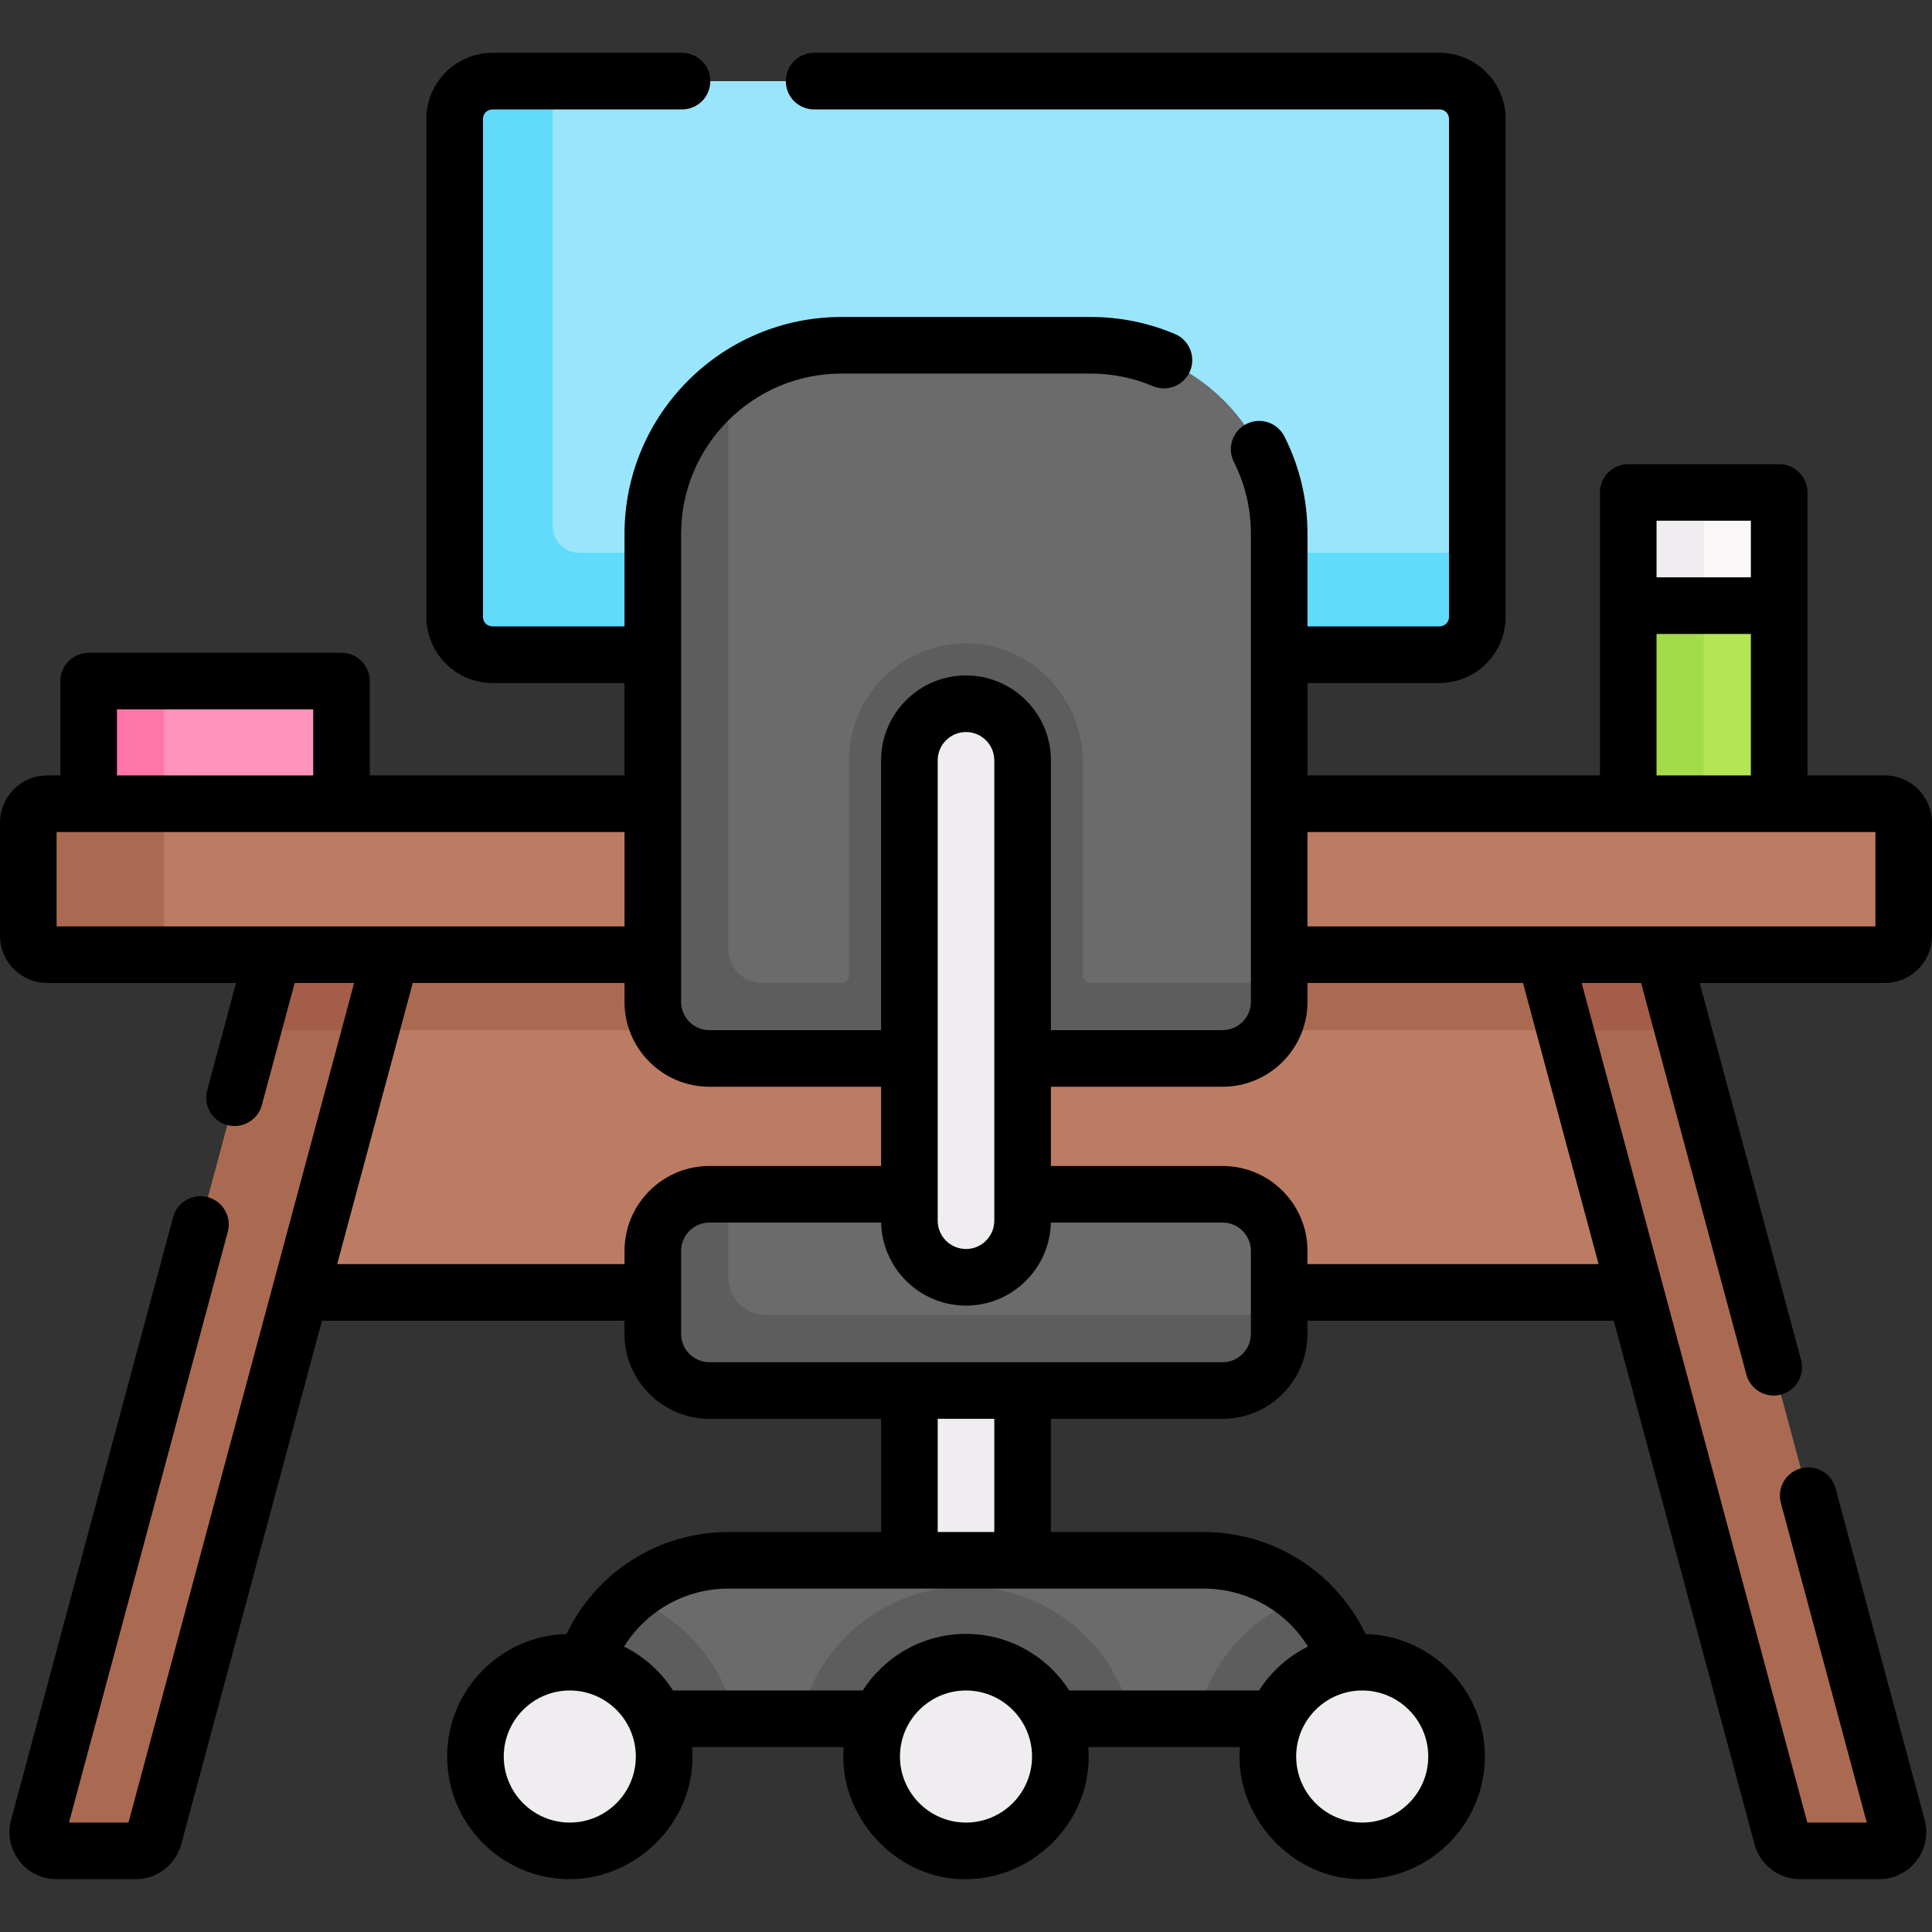 <svg id="Capa_1" enable-background="new 0 0 512 512" height="512" viewBox="0 0 512 512" width="512" xmlns="http://www.w3.org/2000/svg"><rect x="0" y="0" width="512" height="512" fill="#333333" stroke="none"/><g><g><path d="m241 350.488h30v83.011h-30z" fill="#efedef"/><path d="m471.5 133.498v27l-15.862 4.032-24.138-4.032 2.691-24.138c0-1.66 1.34-3 3-3l14.309-2.862h17c1.66 0 3 1.34 3 3z" fill="#f9f7f8"/><path d="m438.106 160.498h33.394v63.78h-33.394z" fill="#b4e555"/><path d="m451.5 130.498v30l-9.479 2.926-10.521-2.926v-27c0-1.66 1.34-3 3-3z" fill="#efedef"/><path d="m431.5 160.498h20v63.78h-20z" fill="#a3db4b"/><path d="m381.5 173.498h-251c-5.523 0-10-4.477-10-10v-132c0-5.523 4.477-10 10-10h251c5.523 0 10 4.477 10 10v132c0 5.523-4.477 10-10 10z" fill="#99e6fc"/><path d="m391.5 146.498v17c0 5.52-4.48 10-10 10h-251c-5.52 0-10-4.48-10-10v-132c0-5.52 4.48-10 10-10h16v118c0 3.87 3.13 7 7 7z" fill="#62dbfb"/><path d="m90.319 232.998h331.362l21.787 109.5h-375.936z" fill="#bc7c63"/><path d="m429.64 272.998h-347.65l8.33-40h331.36z" fill="#aa6a51"/><g><path d="m477.04 490.498h20.939c3.289 0 5.682-3.121 4.829-6.298l-56.824-211.203-9.025-11.574 2.766-11.702-32-2.809 10.34 16.298-3.328 9.786 57.475 213.799c.586 2.185 2.566 3.703 4.828 3.703z" fill="#aa6a51"/></g><g><path d="m35.96 490.498h-20.939c-3.289 0-5.682-3.121-4.829-6.298l56.816-211.202 6.757-9.915-.085-14.894 31.149.426-9.277 14.809 2.719 9.575-57.482 213.797c-.587 2.184-2.567 3.702-4.829 3.702z" fill="#aa6a51"/></g><path d="m90.5 218.062h-63.84l.128-32.213c0-2.209 1.791-4 4-4l12.713-1.351h43c2.209 0 4 1.791 4 4v33.564z" fill="#fe93bb"/><path d="m43.5 180.498v37.56h-20v-33.56c0-2.21 1.79-4 4-4z" fill="#fe76a8"/><path d="m104.83 248.618-6.558 24.381-31.263-.001 6.671-24.81z" fill="#a35d48"/><path d="m445.983 272.998h-31.253l-7.01-26.09 32 2.81z" fill="#a35d48"/><path d="m499.5 252.998h-456l-27.309-3.83c-2.761 0-5-2.239-5-5l-.106-22.447c0-2.761 2.239-5 5-5l27.415-3.723h456c2.761 0 5 2.239 5 5v30c0 2.762-2.239 5-5 5z" fill="#bc7c63"/><path d="m43.5 212.998v40h-31c-2.76 0-5-2.24-5-5v-30c0-2.76 2.24-5 5-5z" fill="#aa6a51"/><path d="m321.043 277.498-127.085-1.905c-8.284 0-15-6.716-15-15l-.766-116.361c0-16.355 14.802-42.733 14.802-42.733 8.358-6.28 18.748-10.001 30.007-10.001h66c27.614 0 50 22.386 50 50v119l-2.957 2c-.001 8.285-6.717 15-15.001 15z" fill="#6b6b6b"/><path d="m321.426 365.488h-129.17c-8.284 0-15-6.716-15-15l-.681-16.766c0-8.284 6.716-15 15-15l1.426-2.223h131c8.284 0 15 6.716 15 15v17l-2.574 1.989c-.001 8.284-6.717 15-15.001 15z" fill="#6b6b6b"/><path d="m339 348.498v5c0 8.28-6.72 15-15 15h-136c-8.28 0-15-6.72-15-15v-22c0-8.28 6.72-15 15-15h5v22c0 5.52 4.48 10 10 10z" fill="#5e5d5d"/><path d="m287 258.498v-56.338c0-16.865-13.195-31.142-30.053-31.647-17.52-.526-31.947 13.581-31.947 30.985v57c0 1.105-.895 2-2 2h-21c-4.97 0-9-4.03-9-9l-.007-149.998c-12.15 9.12-19.993 23.648-19.993 39.998v124c0 8.284 6.716 15 15 15h136c8.284 0 15-6.716 15-15v-5h-50c-1.105 0-2-.895-2-2z" fill="#5e5d5d"/><path d="m256 338.498c-8.284 0-15-6.716-15-15v-122c0-8.284 6.716-15 15-15 8.284 0 15 6.716 15 15v122c0 8.285-6.716 15-15 15z" fill="#efedef"/><path d="m319.009 413.498h-126.018c-9.864 0-19.131 3.655-26.231 9.799 0 0-5.705 12.117-7.973 19.446l-8.287 12.755 24.372-3.309 19.998 3.309h17.26l43.87-6.415 43.87 6.415h17.26l12.806-3.138 31.564 3.138-7.223-12.84c-2.255-7.285-8.988-19.318-8.988-19.318-7.113-6.196-16.371-9.842-26.28-9.842z" fill="#6b6b6b"/><path d="m361.5 455.498h-44.37c3.37-14.84 14.119-26.919 28.159-32.159 5.47 4.77 9.681 11.049 11.931 18.328z" fill="#5e5d5d"/><path d="m194.87 455.498h-44.37l4.28-13.83c2.25-7.28 6.511-13.601 11.981-18.371 14.04 5.24 24.739 17.361 28.109 32.201z" fill="#5e5d5d"/><path d="m299.87 455.498h-87.74c4.55-20.01 22.5-35 43.87-35s39.32 14.99 43.87 35z" fill="#5e5d5d"/><g fill="#efedef"><circle cx="151" cy="465.498" r="25"/><circle cx="256" cy="465.498" r="25"/><circle cx="361" cy="465.498" r="25"/></g></g><path d="m512 247.998v-30c0-6.893-5.607-12.5-12.5-12.5h-20.5v-75c0-4.143-3.358-7.5-7.5-7.5h-40c-4.142 0-7.5 3.357-7.5 7.5v75h-77.5v-24.5h35c9.649 0 17.5-7.851 17.5-17.5v-132c0-9.649-7.851-17.5-17.5-17.5h-165.755c-4.142 0-7.5 3.357-7.5 7.5s3.358 7.5 7.5 7.5h165.755c1.378 0 2.5 1.121 2.5 2.5v132c0 1.379-1.122 2.5-2.5 2.5h-35v-24.5c0-9.076-2.057-17.764-6.112-25.822-1.862-3.7-6.372-5.189-10.071-3.327-3.7 1.862-5.189 6.371-3.327 10.071 2.993 5.946 4.511 12.365 4.511 19.078v124c0 4.136-3.365 7.5-7.5 7.5h-45.5v-71.5c0-12.406-10.093-22.5-22.5-22.5s-22.5 10.094-22.5 22.5v71.5h-45.501c-4.136 0-7.5-3.364-7.5-7.5v-124c0-23.435 19.065-42.5 42.5-42.5h66c5.74 0 11.306 1.123 16.541 3.337 3.815 1.613 8.216-.171 9.829-3.985 1.614-3.815-.17-8.216-3.985-9.829-7.094-3.001-14.625-4.522-22.384-4.522h-66c-31.706 0-57.5 25.794-57.5 57.5v24.5h-35c-1.378 0-2.5-1.121-2.5-2.5v-132c0-1.379 1.122-2.5 2.5-2.5h50.245c4.142 0 7.5-3.357 7.5-7.5s-3.358-7.5-7.5-7.5h-50.246c-9.649 0-17.5 7.851-17.5 17.5v132c0 9.649 7.851 17.5 17.5 17.5h35v24.5h-67.5v-25c0-4.143-3.358-7.5-7.5-7.5h-67c-4.142 0-7.5 3.357-7.5 7.5v25h-3.5c-6.893 0-12.5 5.607-12.5 12.5v30c0 6.893 5.607 12.5 12.5 12.5h50.058l-7.649 28.456c-1.076 4 1.295 8.115 5.296 9.19.652.175 1.307.259 1.952.259 3.309 0 6.338-2.207 7.238-5.555l8.696-32.351h15.762l-59.808 222.5h-15.763l42.082-156.553c1.076-4.001-1.295-8.115-5.296-9.19-3.997-1.071-8.114 1.296-9.189 5.296l-42.929 159.702c-1.018 3.785-.233 7.74 2.151 10.851s6 4.895 9.92 4.895h20.939c5.644 0 10.607-3.807 12.072-9.255l37.295-138.745h80.173v3.5c0 12.406 10.093 22.5 22.5 22.5h45.5v30h-40.509c-18.449 0-35.049 10.662-42.857 27.022-17.52.462-31.634 14.848-31.634 32.478 0 17.921 14.58 32.5 32.5 32.5 18.109.008 34.047-15.972 32.394-35h40.211c-1.653 17.968 13.674 35.267 32.394 35 18.109.008 34.047-15.972 32.394-35h40.211c-1.653 17.968 13.674 35.267 32.394 35 17.92 0 32.5-14.579 32.5-32.5 0-17.629-14.111-32.014-31.63-32.478-7.804-16.37-24.378-27.022-42.862-27.022h-40.506v-30h45.5c12.407 0 22.5-10.094 22.5-22.5v-3.5h81.173l37.295 138.744c1.464 5.449 6.428 9.256 12.072 9.256h20.939c3.919 0 7.535-1.784 9.92-4.895s3.169-7.065 2.151-10.851l-23.61-87.836c-1.075-4-5.191-6.367-9.189-5.296-4 1.075-6.372 5.189-5.296 9.19l22.764 84.687h-15.762l-59.808-222.5h15.762l27.897 103.782c.9 3.348 3.929 5.555 7.238 5.555.644 0 1.299-.084 1.951-.259 4-1.075 6.372-5.189 5.296-9.19l-26.85-99.888h49.057c6.893 0 12.5-5.607 12.5-12.5zm-48-110v15h-25v-15zm-25 30h25v37.5h-25zm-190.5 33.5c0-4.136 3.364-7.5 7.5-7.5s7.5 3.364 7.5 7.5v122c0 4.136-3.364 7.5-7.5 7.5s-7.5-3.364-7.5-7.5zm-217.5-13.5h52v17.5h-52zm-16 32.5h150.5v25h-150.5zm74.359 114.5 20.026-74.5h56.115v5c0 12.406 10.093 22.5 22.5 22.5h45.5v21h-45.5c-12.407 0-22.5 10.094-22.5 22.5v3.5zm61.641 148c-9.649 0-17.5-7.851-17.5-17.5s7.851-17.5 17.5-17.5 17.5 7.851 17.5 17.5-7.851 17.5-17.5 17.5zm105 0c-9.649 0-17.5-7.851-17.5-17.5s7.851-17.5 17.5-17.5 17.5 7.851 17.5 17.5-7.851 17.5-17.5 17.5zm122.5-17.5c0 9.649-7.851 17.5-17.5 17.5s-17.5-7.851-17.5-17.5 7.851-17.5 17.5-17.5 17.5 7.851 17.5 17.5zm-31.878-29.136c-5.312 2.632-9.802 6.675-12.986 11.636h-50.271c-5.783-9.012-15.885-15-27.365-15s-21.581 5.988-27.365 15h-50.271c-3.182-4.959-7.67-9-12.98-11.633 5.836-9.405 16.2-15.367 27.606-15.367h126.018c11.428 0 21.783 5.955 27.614 15.364zm-83.122-30.364h-15v-30h15zm68-52.5c0 4.136-3.364 7.5-7.5 7.5-39.735 0-96.514 0-136 0-4.136 0-7.5-3.364-7.5-7.5v-22c0-4.136 3.364-7.5 7.5-7.5h45.513c.268 12.176 10.248 22 22.487 22s22.22-9.824 22.487-22h45.513c4.136 0 7.5 3.364 7.5 7.5zm92.141-18.5h-77.141v-3.5c0-12.406-10.093-22.5-22.5-22.5h-45.5v-21h45.5c12.407 0 22.5-10.094 22.5-22.5v-5h57.115zm73.359-89.5h-150.5v-25h150.5z"/></g></svg>